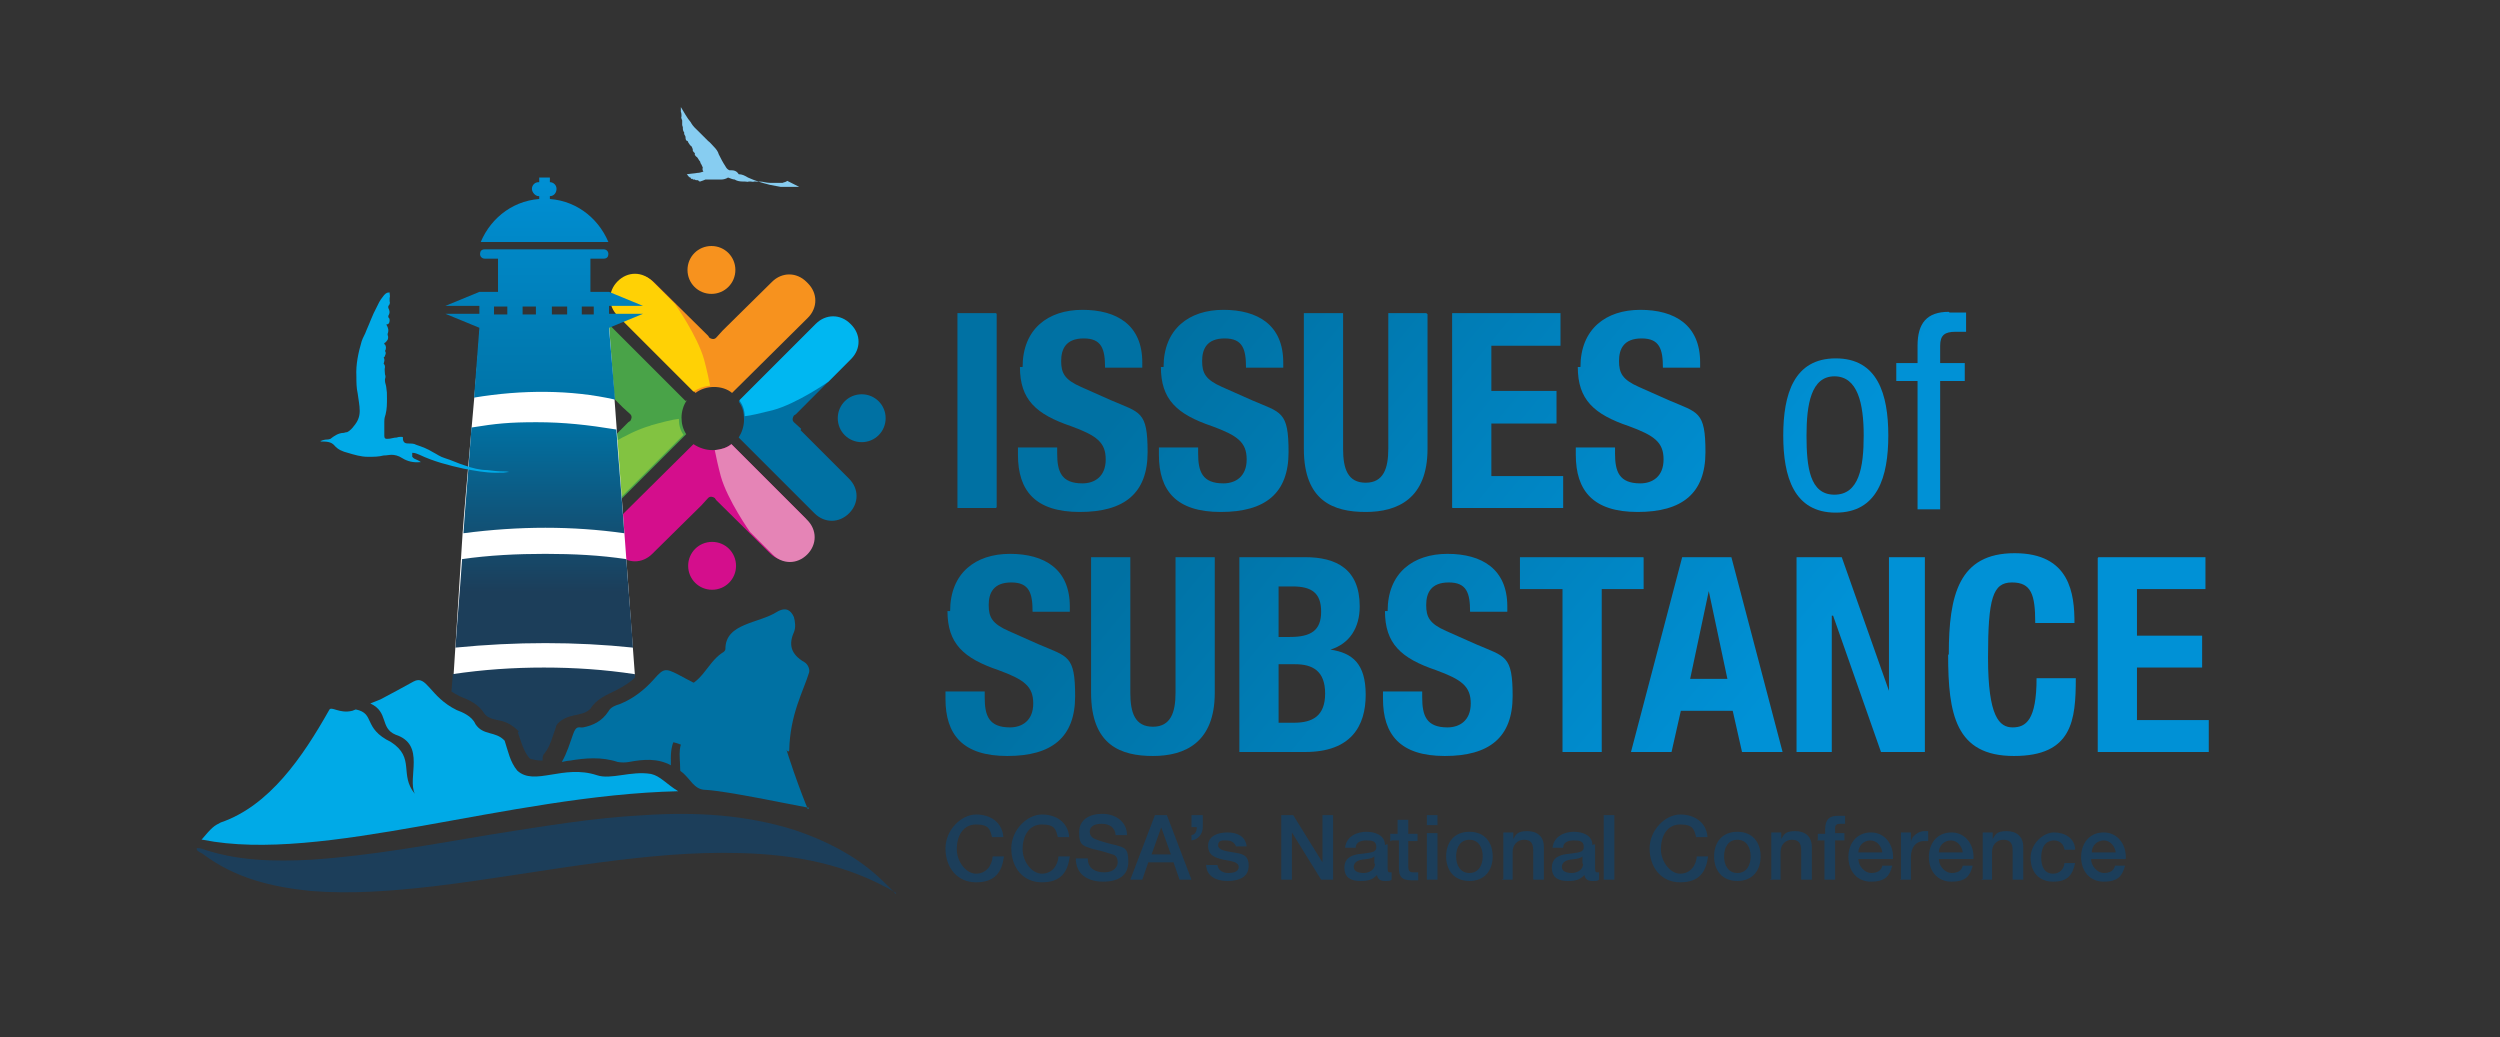 <?xml version="1.0" encoding="UTF-8"?>
<svg id="Layer_1" xmlns="http://www.w3.org/2000/svg" version="1.1" xmlns:xlink="http://www.w3.org/1999/xlink" viewBox="0 0 376 156">
  <rect x="0" y="0" width="376" height="156" fill="#333333" stroke="none"/>
  <!-- Generator: Adobe Illustrator 29.3.1, SVG Export Plug-In . SVG Version: 2.1.0 Build 151)  -->
  <defs>
    <style>
      .st0 {
        fill: url(#linear-gradient2);
      }

      .st1 {
        clip-path: url(#clippath-21);
      }

      .st2 {
        clip-path: url(#clippath-6);
      }

      .st3 {
        clip-path: url(#clippath-7);
      }

      .st4 {
        clip-path: url(#clippath-17);
      }

      .st5 {
        clip-path: url(#clippath-15);
      }

      .st6 {
        clip-path: url(#clippath-18);
      }

      .st7 {
        clip-path: url(#clippath-4);
      }

      .st8 {
        fill: url(#linear-gradient10);
      }

      .st9 {
        clip-path: url(#clippath-22);
      }

      .st10 {
        fill: #f7921e;
      }

      .st11 {
        clip-path: url(#clippath-23);
      }

      .st12 {
        fill: #82c341;
      }

      .st13 {
        fill: #87cdf1;
      }

      .st14 {
        clip-path: url(#clippath-9);
      }

      .st15 {
        clip-path: url(#clippath-10);
      }

      .st16 {
        fill: #fff;
      }

      .st17 {
        fill: url(#linear-gradient1);
      }

      .st18 {
        fill: url(#linear-gradient9);
      }

      .st19 {
        fill: #ffd105;
      }

      .st20 {
        fill: url(#linear-gradient18);
      }

      .st21 {
        fill: #49a348;
      }

      .st22 {
        clip-path: url(#clippath-11);
      }

      .st23 {
        fill: #00b7f1;
      }

      .st24 {
        fill: url(#linear-gradient8);
      }

      .st25 {
        fill: url(#linear-gradient11);
      }

      .st26 {
        fill: none;
      }

      .st27 {
        fill: url(#linear-gradient16);
      }

      .st28 {
        clip-path: url(#clippath-1);
      }

      .st29 {
        clip-path: url(#clippath-5);
      }

      .st30 {
        clip-path: url(#clippath-20);
      }

      .st31 {
        clip-path: url(#clippath-8);
      }

      .st32 {
        fill: url(#linear-gradient19);
      }

      .st33 {
        fill: url(#linear-gradient12);
      }

      .st34 {
        clip-path: url(#clippath-3);
      }

      .st35 {
        fill: #0071a3;
      }

      .st36 {
        fill: url(#linear-gradient7);
      }

      .st37 {
        clip-path: url(#clippath-12);
      }

      .st38 {
        fill: url(#linear-gradient4);
      }

      .st39 {
        clip-path: url(#clippath-14);
      }

      .st40 {
        clip-path: url(#clippath-19);
      }

      .st41 {
        fill: url(#linear-gradient14);
      }

      .st42 {
        fill: url(#linear-gradient5);
      }

      .st43 {
        fill: url(#linear-gradient3);
      }

      .st44 {
        fill: url(#linear-gradient15);
      }

      .st45 {
        fill: url(#linear-gradient17);
      }

      .st46 {
        fill: #d40e8c;
      }

      .st47 {
        fill: #1c3e5a;
      }

      .st48 {
        fill: url(#linear-gradient6);
      }

      .st49 {
        clip-path: url(#clippath-16);
      }

      .st50 {
        clip-path: url(#clippath-2);
      }

      .st51 {
        clip-path: url(#clippath-13);
      }

      .st52 {
        fill: #e584b6;
      }

      .st53 {
        fill: url(#linear-gradient13);
      }

      .st54 {
        fill: url(#linear-gradient);
      }

      .st55 {
        clip-path: url(#clippath);
      }

      .st56 {
        fill: #00aae7;
      }
    </style>
    <clipPath id="clippath">
      <rect class="st26" x="29.6" y="15.3" width="302.6" height="119.1"/>
    </clipPath>
    <clipPath id="clippath-1">
      <rect class="st26" x="48.5" y="8.4" width="117" height="82.3"/>
    </clipPath>
    <clipPath id="clippath-2">
      <rect class="st26" x="144" y="47.1" width="5.9" height="29.3"/>
    </clipPath>
    <linearGradient id="linear-gradient" x1="-263.9" y1="801.9" x2="-262" y2="801.9" gradientTransform="translate(37116.3 -12000) rotate(-90) scale(46.1 -46.1)" gradientUnits="userSpaceOnUse">
      <stop offset="0" stop-color="#0091d6"/>
      <stop offset="1" stop-color="#0071a3"/>
    </linearGradient>
    <clipPath id="clippath-3">
      <path class="st26" d="M153.4,55.2c0,4.9,2.4,7.1,7.7,8.9,3.8,1.4,5.2,2.4,5.2,5s-1.7,3.6-3.5,3.6c-3.2,0-3.8-1.8-3.8-4.5v-.9h-5.9v1.1c0,5.4,2.6,8.6,9.3,8.6s10.2-2.8,10.2-9-1.1-5.9-5.5-7.8l-4.5-2c-2.5-1.1-3-2.1-3-3.9s.7-3.4,3.4-3.4,3.2,1.6,3.2,4.4h5.6v-.8c0-5.6-3.8-7.9-9-7.9s-9,2.9-9,8.6h-.1Z"/>
    </clipPath>
    <linearGradient id="linear-gradient1" x1="-263.9" y1="801.7" x2="-262" y2="801.7" gradientTransform="translate(37122 -12012) rotate(-90) scale(46.1 -46.1)" xlink:href="#linear-gradient"/>
    <clipPath id="clippath-4">
      <path class="st26" d="M174.6,55.2c0,4.9,2.4,7.1,7.7,8.9,3.8,1.4,5.2,2.4,5.2,5s-1.7,3.6-3.5,3.6c-3.2,0-3.8-1.8-3.8-4.5v-.9h-5.9v1.1c0,5.4,2.6,8.6,9.3,8.6s10.2-2.8,10.2-9-1.1-5.9-5.5-7.8l-4.5-2c-2.5-1.1-3-2.1-3-3.9s.7-3.4,3.4-3.4,3.2,1.6,3.2,4.4h5.6v-.8c0-5.6-3.8-7.9-9-7.9s-9,2.9-9,8.6h-.1Z"/>
    </clipPath>
    <linearGradient id="linear-gradient2" x1="-263.9" y1="801.4" x2="-262" y2="801.4" gradientTransform="translate(37129.7 -12028.5) rotate(-90) scale(46.1 -46.1)" xlink:href="#linear-gradient"/>
    <clipPath id="clippath-5">
      <path class="st26" d="M208.8,47.1v20.4c0,2.9-.7,5.1-3.4,5.1s-3.4-2.1-3.4-5.1v-20.4h-5.9v20.4c0,7.9,4.5,9.5,9.3,9.5s9.3-2,9.3-9.5v-20.4h-5.9Z"/>
    </clipPath>
    <linearGradient id="linear-gradient3" x1="-263.9" y1="801.1" x2="-262" y2="801.1" gradientTransform="translate(37137.8 -12045) rotate(-90) scale(46.1 -46.1)" xlink:href="#linear-gradient"/>
    <clipPath id="clippath-6">
      <polygon class="st26" points="234.7 47.1 234.7 52 224.3 52 224.3 58.8 234.1 58.8 234.1 63.7 224.3 63.7 224.3 71.6 235.1 71.6 235.1 76.4 218.4 76.4 218.4 47.1 234.7 47.1"/>
    </clipPath>
    <linearGradient id="linear-gradient4" x1="-263.9" y1="800.8" x2="-262" y2="800.8" gradientTransform="translate(37145.4 -12061.7) rotate(-90) scale(46.1 -46.1)" xlink:href="#linear-gradient"/>
    <clipPath id="clippath-7">
      <path class="st26" d="M237.3,55.2c0,4.9,2.4,7.1,7.7,8.9,3.8,1.4,5.2,2.4,5.2,5s-1.7,3.6-3.5,3.6c-3.2,0-3.8-1.8-3.8-4.5v-.9h-5.9v1.1c0,5.4,2.6,8.6,9.3,8.6s10.2-2.8,10.2-9-1.1-5.9-5.5-7.8l-4.5-2c-2.5-1.1-3-2.1-3-3.9s.7-3.4,3.4-3.4,3.2,1.6,3.2,4.4h5.6v-.8c0-5.6-3.8-7.9-9-7.9s-9,2.9-9,8.6h-.1Z"/>
    </clipPath>
    <linearGradient id="linear-gradient5" x1="-263.9" y1="800.6" x2="-262" y2="800.6" gradientTransform="translate(37152.6 -12077) rotate(-90) scale(46.1 -46.1)" xlink:href="#linear-gradient"/>
    <clipPath id="clippath-8">
      <path class="st26" d="M271.7,65.5c0-4.7.7-8.9,4.2-8.9s4.4,4.1,4.4,8.9-.7,8.9-4.4,8.9-4.2-4.1-4.2-8.9M268.2,65.5c0,6.2,1.6,11.6,7.9,11.6s7.9-5.4,7.9-11.6-1.6-11.6-7.9-11.6-7.9,5.4-7.9,11.6Z"/>
    </clipPath>
    <linearGradient id="linear-gradient6" x1="-263.9" y1="800.2" x2="-262" y2="800.2" gradientTransform="translate(37166.3 -12098.4) rotate(-90) scale(46.1 -46.1)" xlink:href="#linear-gradient"/>
    <clipPath id="clippath-9">
      <path class="st26" d="M293.1,46.9c-3.3,0-4.7,1.7-4.7,5.1v2.6h-3.2v2.7h3.2v19.3h3.4v-19.3h3.7v-2.7h-3.7v-2.6c0-1.6.7-2.1,2.3-2.1h1.6v-2.9h-2.5Z"/>
    </clipPath>
    <linearGradient id="linear-gradient7" x1="-263.9" y1="800" x2="-262" y2="800" gradientTransform="translate(37168.5 -12110.9) rotate(-90) scale(46.1 -46.1)" xlink:href="#linear-gradient"/>
    <clipPath id="clippath-10">
      <path class="st26" d="M142.5,91.9c0,4.9,2.4,7.1,7.7,8.9,3.8,1.4,5.2,2.4,5.2,5s-1.7,3.6-3.5,3.6c-3.2,0-3.8-1.8-3.8-4.5v-.9h-5.9v1.1c0,5.4,2.6,8.6,9.3,8.6s10.2-2.8,10.2-9-1.1-5.9-5.5-7.8l-4.5-2c-2.5-1.1-3-2.1-3-3.9s.7-3.4,3.4-3.4,3.2,1.6,3.2,4.4h5.6v-.8c0-5.6-3.8-7.9-9-7.9s-9,2.9-9,8.6h-.1Z"/>
    </clipPath>
    <linearGradient id="linear-gradient8" x1="-264.1" y1="802.7" x2="-262.2" y2="802.7" gradientTransform="translate(37154 -11983.6) rotate(-90) scale(46.1 -46.1)" xlink:href="#linear-gradient"/>
    <clipPath id="clippath-11">
      <path class="st26" d="M176.8,83.8v20.4c0,2.9-.7,5.1-3.4,5.1s-3.4-2.1-3.4-5.1v-20.4h-5.9v20.4c0,7.9,4.5,9.5,9.3,9.5s9.3-2,9.3-9.5v-20.4h-5.9Z"/>
    </clipPath>
    <linearGradient id="linear-gradient9" x1="-264.1" y1="802.4" x2="-262.2" y2="802.4" gradientTransform="translate(37162 -12000.2) rotate(-90) scale(46.1 -46.1)" xlink:href="#linear-gradient"/>
    <clipPath id="clippath-12">
      <path class="st26" d="M192.3,99.9h2.5c2.6,0,4.5,1,4.5,4.4s-1.9,4.4-4.7,4.4h-2.3v-8.8ZM192.3,88.2h2.1c2.9,0,4.3,1,4.3,3.8s-1.5,3.8-4.7,3.8h-1.7v-7.7ZM186.4,83.8v29.3h9.9c6.9,0,9.1-3.9,9.1-8.6s-2-6.3-5.3-6.8c2.9-.9,4.4-3.3,4.4-6.5,0-5.6-3.5-7.4-8.2-7.4h-9.9Z"/>
    </clipPath>
    <linearGradient id="linear-gradient10" x1="-264.1" y1="802" x2="-262.2" y2="802" gradientTransform="translate(37170.1 -12017.8) rotate(-90) scale(46.1 -46.1)" xlink:href="#linear-gradient"/>
    <clipPath id="clippath-13">
      <path class="st26" d="M208.3,91.9c0,4.9,2.4,7.1,7.7,8.9,3.8,1.4,5.2,2.4,5.2,5s-1.7,3.6-3.5,3.6c-3.2,0-3.8-1.8-3.8-4.5v-.9h-5.9v1.1c0,5.4,2.6,8.6,9.3,8.6s10.2-2.8,10.2-9-1.1-5.9-5.5-7.8l-4.5-2c-2.5-1.1-3-2.1-3-3.9s.7-3.4,3.4-3.4,3.2,1.6,3.2,4.4h5.6v-.8c0-5.6-3.8-7.9-9-7.9s-9,2.9-9,8.6h-.1Z"/>
    </clipPath>
    <linearGradient id="linear-gradient11" x1="-264.1" y1="801.7" x2="-262.2" y2="801.7" gradientTransform="translate(37177.9 -12034.5) rotate(-90) scale(46.1 -46.1)" xlink:href="#linear-gradient"/>
    <clipPath id="clippath-14">
      <polygon class="st26" points="247.2 83.8 247.2 88.6 240.9 88.6 240.9 113.1 235 113.1 235 88.6 228.6 88.6 228.6 83.8 247.2 83.8"/>
    </clipPath>
    <linearGradient id="linear-gradient12" x1="-264.1" y1="801.5" x2="-262.2" y2="801.5" gradientTransform="translate(37185.4 -12050.2) rotate(-90) scale(46.1 -46.1)" xlink:href="#linear-gradient"/>
    <clipPath id="clippath-15">
      <path class="st26" d="M254,102.1h5.8l-2.8-13.2-2.8,13.2h-.1ZM253.2,83.8h7.2l7.7,29.3h-6.1l-1.4-6.2h-7.8l-1.4,6.2h-6.1l7.7-29.3h.1Z"/>
    </clipPath>
    <linearGradient id="linear-gradient13" x1="-264.1" y1="801.2" x2="-262.2" y2="801.2" gradientTransform="translate(37192.3 -12064.8) rotate(-90) scale(46.1 -46.1)" xlink:href="#linear-gradient"/>
    <clipPath id="clippath-16">
      <polygon class="st26" points="277 83.8 284.1 103.9 284.1 83.8 289.5 83.8 289.5 113.1 282.9 113.1 275.7 92.6 275.5 92.6 275.5 113.1 270.2 113.1 270.2 83.8 277 83.8"/>
    </clipPath>
    <linearGradient id="linear-gradient14" x1="-264.1" y1="800.9" x2="-262.2" y2="800.9" gradientTransform="translate(37200.8 -12082.7) rotate(-90) scale(46.1 -46.1)" xlink:href="#linear-gradient"/>
    <clipPath id="clippath-17">
      <path class="st26" d="M293,98.5c0,8.9,1.1,15.2,9.9,15.2s9.3-5.4,9.3-11.7h-5.9c0,6.3-1.6,7.4-3.6,7.4s-3.7-1.6-3.7-10.5.7-11.3,3.6-11.3,3.5,1.8,3.5,6.1h5.9c0-4.3-.6-10.5-9-10.5s-9.9,6.3-9.9,15.2h0Z"/>
    </clipPath>
    <linearGradient id="linear-gradient15" x1="-264.1" y1="800.6" x2="-262.2" y2="800.6" gradientTransform="translate(37209.1 -12100.2) rotate(-90) scale(46.1 -46.1)" xlink:href="#linear-gradient"/>
    <clipPath id="clippath-18">
      <polygon class="st26" points="315.5 83.8 315.5 113.1 332.2 113.1 332.2 108.3 321.4 108.3 321.4 100.4 331.2 100.4 331.2 95.6 321.4 95.6 321.4 88.6 331.7 88.6 331.7 83.8 315.5 83.8"/>
    </clipPath>
    <linearGradient id="linear-gradient16" x1="-264.1" y1="800.3" x2="-262.2" y2="800.3" gradientTransform="translate(37216.9 -12116.7) rotate(-90) scale(46.1 -46.1)" xlink:href="#linear-gradient"/>
    <clipPath id="clippath-19">
      <rect class="st26" x="29.6" y="15.3" width="302.6" height="119.1"/>
    </clipPath>
    <clipPath id="clippath-20">
      <path class="st26" d="M68.1,101.5l-.2,2.5c.3.2.8.5,1.2.7,1.5.6,2.9,1.2,3.8,2.7.6.7,1.5.8,2.4,1,.9.2,1.6.6,2.3,1.2s.3.3.3.6c.5,1.4.8,2.7,1.7,3.8.1.1.3.2.5.2.3.1.9.2,1.5.2,0-.5,0-.8.3-1.1.9-1.1,1.2-2.6,1.7-3.9,0-.2.2-.5.3-.6.7-.7,1.5-1,2.4-1.2.9-.2,1.8-.3,2.5-1,.9-1.5,2.5-2.1,3.9-2.8,1.1-.6,2-1.1,2.8-1.9v-.5c-4.6-.7-9.1-1-13.7-1s-9.1.3-13.8,1M69.5,84.1c-.3,4.4-.7,8.9-1,13.3,9.1-.9,18.1-.9,26.7,0-.3-4.4-.7-8.9-1-13.3-3.9-.6-8-.8-12.2-.8s-8.4.2-12.6.8M70.9,64.4c-.3,4.4-.9,11.4-1.2,15.8,8.4-1.1,16.4-1.1,24.2,0-.3-4.4-.9-11.1-1.2-15.6-4.3-.7-7.9-1.1-12-1.1s-6.1.2-9.8.8M74.3,46.1h2v1.2h-2v-1.2ZM78.6,46.1h2v1.2h-2v-1.2ZM83,46.1h2.3v1.2h-2.3v-1.2ZM87.5,46.1h1.8v1.2h-1.8v-1.2ZM72.9,37.5c-.5,0-.7.3-.7.7s.3.7.7.7h2v5h-2.8l-5.1,2.1h5.1v1.2h-5.1l5.1,2.1-.8,10.5c7.2-1.2,14.6-1.2,21.2.3l-.9-10.8,5.1-2.1h-5.1v-1.2h5.1l-5.1-2.1h-2.8v-5h2c.5,0,.7-.3.7-.7s-.3-.7-.7-.7h-18.1.1ZM72.3,36.4h19.2c-1.6-3.8-5.2-6.5-9.6-6.5s-8,2.7-9.6,6.5Z"/>
    </clipPath>
    <linearGradient id="linear-gradient17" x1="-257.3" y1="814.8" x2="-255.4" y2="814.8" gradientTransform="translate(-27215.1 8644.8) rotate(90) scale(33.5 -33.5)" gradientUnits="userSpaceOnUse">
      <stop offset="0" stop-color="#0091d6"/>
      <stop offset=".6" stop-color="#0071a3"/>
      <stop offset="1" stop-color="#1c3e5a"/>
      <stop offset="1" stop-color="#1c3e5a"/>
    </linearGradient>
    <clipPath id="clippath-21">
      <path class="st26" d="M81,27.4c-.6,0-1,.5-1,1s.5,1.1,1,1.1h1.7c.6,0,1-.5,1-1.1s-.5-1-1-1h-1.7Z"/>
    </clipPath>
    <linearGradient id="linear-gradient18" x2="-255.4" xlink:href="#linear-gradient17"/>
    <clipPath id="clippath-22">
      <rect class="st26" x="81.1" y="26.7" width="1.6" height="4.1"/>
    </clipPath>
    <linearGradient id="linear-gradient19" x2="-255.4" xlink:href="#linear-gradient17"/>
    <clipPath id="clippath-23">
      <rect class="st26" x="29.6" y="15.3" width="302.6" height="119.1"/>
    </clipPath>
  </defs>
  <g id="Layer_11">
    <g class="st55">
      <g>
        <g class="st28">
          <g>
            <path class="st10" d="M121.3,42.4c-1.5-1.5-3.7-1.5-5.2,0-.8.8-7.4,7.3-7.4,7.3l-1,1.1c-.3.3-.7.2-1,0l-.2-.3s-7.4-7.3-8.1-8c-1.5-1.5-3.7-1.5-5.2,0s-1.5,3.7,0,5.2l11.4,11.4c.8-.6,1.8-.9,2.8-.9s2,.3,2.7.9l11.4-11.3c1.5-1.5,1.5-3.7,0-5.2"/>
            <path class="st10" d="M103.4,40.6c0,2,1.6,3.6,3.6,3.6s3.6-1.6,3.6-3.6-1.6-3.6-3.6-3.6-3.6,1.6-3.6,3.6"/>
            <path class="st19" d="M105.9,54.1c-1-3.6-4.4-8.4-4.4-8.4,0,0-2.6-2.6-3.4-3.4-1.5-1.5-3.7-1.5-5.2,0s-1.5,3.7,0,5.2l11.4,11.4c.7-.5,1.6-.8,2.5-.9-.2-1-.5-2.4-.9-3.9"/>
            <path class="st21" d="M103.1,60.3h0l-11.5-11.5c-1.5-1.5-3.7-1.5-5.2,0s-1.5,3.7,0,5.2l7.3,7.3,1.1,1c.3.3.2.7,0,1l-.3.2s-7.3,7.3-8,8.1c-1.5,1.5-1.5,3.7,0,5.2,1.5,1.5,3.7,1.5,5.2,0l11.5-11.5c-.5-.8-.7-1.6-.7-2.5s.3-1.9.8-2.6"/>
            <path class="st21" d="M80.9,62.8c0,2,1.6,3.6,3.6,3.6s3.6-1.6,3.6-3.6-1.6-3.6-3.6-3.6"/>
            <path class="st12" d="M97.9,64c-3.7,1-8.4,4.3-8.4,4.3l-3.4,3.4c-1.5,1.5-1.5,3.7,0,5.2s3.7,1.5,5.2,0l11.5-11.5h0c-.5-.7-.7-1.5-.7-2.4-1,.1-2.5.5-4.3,1"/>
            <path class="st35" d="M120.5,64.5l-1.1-1c-.3-.3-.2-.7,0-1l.3-.2s7.3-7.3,8-8.1c1.5-1.5,1.5-3.7,0-5.2s-3.7-1.5-5.2,0l-11.4,11.4c.6.8.8,1.7.8,2.7s-.3,1.9-.8,2.7l11.4,11.4c1.5,1.5,3.7,1.5,5.2,0s1.5-3.7,0-5.2c-.8-.8-7.3-7.3-7.3-7.3"/>
            <path class="st35" d="M129.6,59.3c-2,0-3.6,1.6-3.6,3.6s1.6,3.6,3.6,3.6,3.6-1.6,3.6-3.6-1.6-3.6-3.6-3.6"/>
            <path class="st23" d="M127.9,48.7c-1.5-1.5-3.7-1.5-5.2,0l-11.5,11.5c.5.7.8,1.5.8,2.4,1-.1,2.5-.5,4.2-.9,3.7-1,8.4-4.3,8.4-4.3,0,0,2.6-2.6,3.4-3.4,1.5-1.5,1.5-3.7,0-5.2"/>
            <path class="st46" d="M121.3,78.1l-11.3-11.3c-.8.6-1.8.9-2.8.9s-2-.3-2.9-.9l-11.4,11.3c-1.5,1.5-1.5,3.7,0,5.2,1.5,1.5,3.7,1.5,5.2,0,.8-.8,7.4-7.3,7.4-7.3l1-1.1c.3-.3.7-.2,1,0l.2.3s7.4,7.3,8.1,8c1.5,1.5,3.7,1.5,5.2,0s1.5-3.7,0-5.2"/>
            <path class="st46" d="M110.7,85.1c0-2-1.6-3.6-3.6-3.6s-3.6,1.6-3.6,3.6,1.6,3.6,3.6,3.6,3.6-1.6,3.6-3.6"/>
            <path class="st52" d="M121.3,78.1l-11.3-11.3c-.7.6-1.6.8-2.5.9.2,1,.5,2.4.9,3.9,1,3.6,4.4,8.4,4.4,8.4l3.4,3.4c1.5,1.5,3.7,1.5,5.2,0s1.5-3.7,0-5.2"/>
          </g>
        </g>
        <path class="st16" d="M69.6,79.9c.3-4.4,2.3-26,2.6-30.4,7.4-1.1,12-1.7,19.4-.6.3,4.4,3.6,48.4,3.9,52.8-7.8-1.1-19.1.6-27.4,1.7,0,0,1.5-23.6,1.5-23.6Z"/>
      </g>
    </g>
    <g class="st50">
      <rect class="st54" x="133.7" y="50.2" width="26.4" height="23.1" transform="translate(5.9 136.1) rotate(-50.6)"/>
    </g>
    <g class="st34">
      <rect class="st17" x="144.7" y="44.7" width="35.9" height="34.3" transform="translate(11.6 148.3) rotate(-50.6)"/>
    </g>
    <g class="st7">
      <rect class="st0" x="165.9" y="44.6" width="35.9" height="34.3" transform="translate(19.5 164.6) rotate(-50.6)"/>
    </g>
    <g class="st29">
      <rect class="st43" x="187.9" y="45.4" width="34.9" height="33.3" transform="translate(27 181.4) rotate(-50.6)"/>
    </g>
    <g class="st2">
      <rect class="st38" x="210.2" y="46" width="33.3" height="31.5" transform="translate(35.1 197.8) rotate(-50.6)"/>
    </g>
    <g class="st3">
      <rect class="st42" x="228.6" y="44.6" width="35.9" height="34.3" transform="translate(42.3 213.1) rotate(-50.6)"/>
    </g>
    <g class="st31">
      <rect class="st48" x="262.2" y="52" width="27.9" height="26.9" transform="translate(50.3 237.3) rotate(-50.6)"/>
    </g>
    <g class="st14">
      <rect class="st36" x="275.6" y="48.2" width="29.5" height="26.9" transform="translate(58.4 246.9) rotate(-50.6)"/>
    </g>
    <g class="st15">
      <rect class="st24" x="133.7" y="81.3" width="35.9" height="34.3" transform="translate(-20.7 153.2) rotate(-50.6)"/>
    </g>
    <g class="st22">
      <rect class="st18" x="155.9" y="82.1" width="34.9" height="33.3" transform="translate(-13 170) rotate(-50.6)"/>
    </g>
    <g class="st37">
      <rect class="st8" x="178.5" y="81.8" width="34.8" height="33.3" transform="translate(-4.5 187.3) rotate(-50.6)"/>
    </g>
    <g class="st51">
      <rect class="st25" x="199.5" y="81.3" width="35.9" height="34.3" transform="translate(3.3 204) rotate(-50.6)"/>
    </g>
    <g class="st39">
      <rect class="st33" x="220.7" y="82" width="34.4" height="33" transform="translate(10.8 219.8) rotate(-50.6)"/>
    </g>
    <g class="st5">
      <rect class="st53" x="238.2" y="80.5" width="37" height="36.1" transform="translate(17.7 234.4) rotate(-50.6)"/>
    </g>
    <g class="st49">
      <rect class="st41" x="262.4" y="81.7" width="35" height="33.5" transform="translate(26.1 252.3) rotate(-50.6)"/>
    </g>
    <g class="st4">
      <rect class="st44" x="284.7" y="81.5" width="35.7" height="34.2" transform="translate(34.3 269.7) rotate(-50.6)"/>
    </g>
    <g class="st6">
      <rect class="st27" x="307.2" y="82.8" width="33.3" height="31.5" transform="translate(42.2 286.2) rotate(-50.6)"/>
    </g>
    <g class="st40">
      <path class="st47" d="M314.6,128.2c0-1,.8-1.8,1.8-1.8s1.7.9,1.8,1.8h-3.6ZM319.7,129.3c.2-2.1-1.1-4.1-3.3-4.1s-3.4,1.7-3.4,3.7,1.2,3.7,3.4,3.7,2.8-.9,3.2-2.4h-1.5c-.2.8-.8,1.1-1.7,1.1s-1.9-1-1.9-2.1c0,0,5.2,0,5.2,0ZM312.1,127.7c-.1-1.7-1.6-2.5-3.2-2.5s-3.5,1.7-3.5,3.8,1.2,3.6,3.4,3.6,2.9-1,3.3-2.8h-1.6c-.1,1-.8,1.6-1.7,1.6-1.4,0-1.8-1.2-1.8-2.4,0-2.1,1.1-2.6,1.9-2.6s1.5.5,1.6,1.4h1.6ZM298,132.3h1.6v-4.2c0-1,.7-1.8,1.7-1.8s1.4.5,1.4,1.6v4.4h1.6v-4.9c0-1.6-1-2.4-2.5-2.4s-1.7.5-2.1,1.2h0v-1h-1.5v7h-.1ZM291.6,128.2c0-1,.8-1.8,1.8-1.8s1.7.9,1.8,1.8h-3.6ZM296.8,129.3c.2-2.1-1.1-4.1-3.3-4.1s-3.4,1.7-3.4,3.7,1.2,3.7,3.4,3.7,2.8-.9,3.2-2.4h-1.5c-.2.8-.8,1.1-1.7,1.1s-1.9-1-1.9-2.1h5.2,0ZM285.8,132.3h1.6v-3.4c0-1.6.9-2.4,1.9-2.4s.5,0,.7,0v-1.5h-.6c-.9,0-1.9.8-2,1.6h0v-1.4h-1.5v7h-.1ZM279.5,128.2c0-1,.8-1.8,1.8-1.8s1.7.9,1.8,1.8h-3.6ZM284.7,129.3c.2-2.1-1.1-4.1-3.3-4.1s-3.4,1.7-3.4,3.7,1.2,3.7,3.4,3.7,2.8-.9,3.2-2.4h-1.5c-.2.8-.8,1.1-1.7,1.1s-1.9-1-1.9-2.1h5.2,0ZM273.3,126.4h1.1v5.9h1.6v-5.9h1.4v-1.1h-1.4v-.7c0-.6.3-.7.8-.7h.7v-1.2h-1.1c-1,0-1.9.3-1.9,2.1v.6h-1.1v1.1h0ZM266.2,132.3h1.6v-4.2c0-1,.7-1.8,1.7-1.8s1.4.5,1.4,1.6v4.4h1.6v-4.9c0-1.6-1-2.4-2.5-2.4s-1.7.5-2.1,1.2h0v-1h-1.5v7h-.1ZM261.3,132.5c2.3,0,3.5-1.6,3.5-3.7s-1.2-3.7-3.5-3.7-3.5,1.6-3.5,3.7,1.2,3.7,3.5,3.7M261.3,131.3c-1.4,0-2-1.2-2-2.5s.6-2.5,2-2.5,2,1.2,2,2.5-.6,2.5-2,2.5M256.8,125.8c-.2-2.1-1.9-3.3-4.1-3.3s-4.6,2.3-4.6,5.1,1.7,5.1,4.6,5.1,3.9-1.6,4.2-3.9h-1.7c-.1,1.4-1,2.6-2.5,2.6s-2.9-1.8-2.9-3.7.9-3.7,2.9-3.7,2.1.8,2.4,1.9h1.7ZM241.2,132.3h1.6v-9.7h-1.6v9.7ZM239.5,127.1c0-1.5-1.5-2-2.8-2s-3,.6-3.2,2.4h1.6c0-.8.7-1.1,1.6-1.1s1.5.1,1.5,1-1,.8-2.1,1c-1.4.1-2.7.5-2.7,2.1s1.1,2,2.4,2,1.8-.2,2.5-.9c.1.7.6.9,1.2.9s.8,0,1-.2v-1.1h-.3c-.2,0-.3-.1-.3-.6v-3.6h-.2ZM238.1,129.9c0,1-1,1.4-1.7,1.4s-1.5-.2-1.5-.9.6-1,1.2-1.1,1.5-.1,1.9-.5v1.1ZM225.9,132.3h1.6v-4.2c0-1,.7-1.8,1.7-1.8s1.4.5,1.4,1.6v4.4h1.6v-4.9c0-1.6-1-2.4-2.5-2.4s-1.7.5-2.1,1.2h0v-1h-1.5v7h-.1ZM221,132.5c2.3,0,3.5-1.6,3.5-3.7s-1.2-3.7-3.5-3.7-3.5,1.6-3.5,3.7,1.2,3.7,3.5,3.7M221,131.3c-1.4,0-2-1.2-2-2.5s.6-2.5,2-2.5,2,1.2,2,2.5-.6,2.5-2,2.5M214.6,124.1h1.6v-1.5h-1.6v1.5ZM214.6,132.3h1.6v-7h-1.6v7ZM209.3,126.4h1.1v4.2c0,1.1.3,1.8,1.9,1.8s.7,0,1,0v-1.2h-.7c-.7,0-.8-.3-.8-1v-3.7h1.4v-1.1h-1.4v-2.1h-1.6v2.1h-1.1v1.1h.1ZM208.3,127.1c0-1.5-1.5-2-2.8-2s-3,.6-3.2,2.4h1.6c0-.8.7-1.1,1.6-1.1s1.5.1,1.5,1-1,.8-2.1,1c-1.4.1-2.7.5-2.7,2.1s1.1,2,2.4,2,1.8-.2,2.5-.9c.1.7.6.9,1.2.9s.8,0,1-.2v-1.1h-.3c-.2,0-.3-.1-.3-.6v-3.6h-.2ZM206.8,129.9c0,1-1,1.4-1.7,1.4s-1.5-.2-1.5-.9.6-1,1.2-1.1,1.5-.1,1.9-.5v1.1ZM192.7,132.3h1.6v-7.1h0l4.4,7.1h1.8v-9.7h-1.6v7.1h0l-4.4-7.1h-1.8v9.7h0ZM181.4,130c0,1.7,1.4,2.5,3.2,2.5s3.2-.6,3.2-2.3-1.1-1.8-2.3-2c-1.1-.2-2.3-.3-2.3-1.1s.8-.7,1.2-.7c.7,0,1.2.2,1.5.9h1.6c-.2-1.6-1.5-2.1-2.9-2.1s-2.9.5-2.9,2,1.1,1.8,2.3,2.1c1.1.2,2.3.3,2.3,1.1s-1,.9-1.6.9-1.5-.3-1.6-1.2h-1.6ZM179.2,126.4c1-.1,1.7-1,1.7-2v-1.8h-1.7v1.8h.8c0,.6-.2,1.1-.8,1.2v.8h0ZM170,132.3h1.8l.9-2.6h3.8l.9,2.6h1.8l-3.7-9.7h-1.8l-3.7,9.7h0ZM174.6,124.3h0l1.5,4.2h-2.9l1.5-4.2ZM161.8,129.1c0,2.4,1.8,3.5,4.1,3.5s3.8-.9,3.8-3-.6-2.1-1.9-2.5c-.6-.1-2.7-.7-2.8-.8-.7-.2-1.1-.6-1.1-1.2,0-1,1-1.2,1.8-1.2,1.1,0,2,.5,2.1,1.7h1.7c0-2-1.7-3.2-3.7-3.2s-3.5.9-3.5,2.8.5,2,2.1,2.5c1.4.3,2.3.6,2.9.8.5.1.8.5.8,1.2s-.6,1.5-2,1.5-2.5-.6-2.5-2.1h-1.8ZM160.8,125.8c-.2-2.1-1.9-3.3-4.1-3.3s-4.6,2.3-4.6,5.1,1.7,5.1,4.6,5.1,3.9-1.6,4.2-3.9h-1.7c-.1,1.4-1,2.6-2.5,2.6s-2.9-1.8-2.9-3.7.9-3.7,2.9-3.7,2.1.8,2.4,1.9c0,0,1.7,0,1.7,0ZM150.9,125.8c-.2-2.1-1.9-3.3-4.1-3.3s-4.6,2.3-4.6,5.1,1.7,5.1,4.6,5.1,3.9-1.6,4.2-3.9h-1.7c-.1,1.4-1,2.6-2.5,2.6s-2.9-1.8-2.9-3.7.9-3.7,2.9-3.7,2.1.8,2.4,1.9h1.7Z"/>
    </g>
    <g class="st30">
      <rect class="st45" x="67" y="29.9" width="29.8" height="84.6"/>
    </g>
    <g class="st1">
      <rect class="st20" x="80" y="27.4" width="3.8" height="2.1"/>
    </g>
    <g class="st9">
      <rect class="st32" x="81.1" y="26.7" width="1.6" height="4.1"/>
    </g>
    <g class="st11">
      <g>
        <path class="st35" d="M104.8,103.2c-2.9,1.1-4.1,2.8-3.3,5.4,1.1-1.8,2.1-3.6,3.3-5.4M96.8,105.7c.2,1.6-.3,3.2-.6,4.6,1.6-1.9,3.3-3.9,4.9-6,.1-.2.3-.5.5-.5,4.1-.7,4.5-3.9,7-5.6.2-.1.5-.3.5-.6,0-3.9,5-3.8,7.8-5.6,1.4-.8,2.1-.1,2.5.8.2.7.3,1.6,0,2.3-.8,1.8-.5,3.3,1.6,4.5.5.3.8,1,.7,1.5-.8,2.7-2.9,6.3-3,11.8-.3.8-1.7-2.6-2.8-2.1-1.6.8-3.3,1.5-5,1.9-2.1.7-4.4,1.1-6.7,1.7-.1-.2-.2-.6-.5-.9l4.3-2.4v-.6c-1.4-.1-2.6,2.7-3.8,2.9-2.6-3.4-8.5-1.5-12.9-.6-1.4.2-2.9.2-4.9.3"/>
        <path class="st35" d="M108.1,104.3c-1.5.6-2,1.8-2.5,3.2-.2.8-.7,1.5-1.5,1.7-2.4.8-3.3,2.3-3.2,5.3v.6c-2-1.1-4.2-.9-6.3-.5-.6.1-1.1.1-1.7,0-2.4-.8-4.9-.6-7.2-.2-.3,0-.7.1-1.2.2.8-1.4,1.2-2.8,1.7-4.2s.9-.9,1.5-1c1.5-.3,2.8-.9,3.8-2.4.3-.6,1-.9,1.7-1.1,2-.8,3.7-2.1,5.2-3.8,1.4-1.6,1.7-1.6,3.5-.7,1.9,1,3.8,2.1,6.1,3"/>
        <path class="st35" d="M121.7,121.5c-3.3-.6-12.2-2.5-15.5-2.7-1.9,0-2.3-1.7-3.8-2.8-.1,0-.1-.2-.1-.3,0-2-.6-4.2,1.4-5.1,1.6-.7,3.9-1.4,4.7-3,.5-1,1.4-1.2,2.4-1,.8.1,1.6.1,2.4-.1.7-.2,3.5,1.6,3.9,2.3,2,7.2,4.4,12.9,4.4,12.9"/>
        <path class="st47" d="M134.8,134.3c-7.3-4.3-15.2-5.8-23.6-6-7-.2-14,.5-20.9,1.4-8.4,1.1-16.7,2.6-25.1,3.6-6.1.7-12.3,1.2-18.5.7-5.8-.6-11.3-1.9-16.1-5.5-.1-.1-.3-.2-.5-.3-.2-.1-.5-.3-.7-.6.3-.1.6,0,.8,0,5.4,1.9,11.1,2,16.6,1.7,9.1-.6,18.1-2.3,27.1-3.8,7.7-1.2,15.2-2.5,23-2.9,7.7-.5,15.3-.1,22.8,2.3,4.4,1.5,8.6,3.6,12.1,6.7.9.8,1.8,1.7,2.7,2.6h0l.2.3Z"/>
        <path class="st56" d="M30.3,126.3c1.6-1.9,1.9-2.1,2.9-2.6,7.3-2.5,12.3-9.8,16.3-16.9.3-.7,1.5.6,3.5.1l.5-.2c3,.6,1,2.8,5.3,4.9,3.7,2.4,1.2,4.9,3.6,7.8-1.2-2.4,1.7-7.4-2.9-8.9-2.4-1-1-3.4-3.8-4.7l1.5-.6c1.9-1,3-1.6,5-2.7,2-1.1,2.4,2.3,6.5,4.3.8.3,2.3.9,2.8,2.1,1.2,1.8,3,1,4.4,2.5.5,1.5.8,3.2,1.9,4.5,2.6,2.4,6.9-1,12,.7,2.1.7,5.1-.7,8.1-.2,1.4.3,2.3,1.5,4.1,2.6-25.6.6-53.5,10.9-71.5,7.3"/>
        <path class="st13" d="M118.4,27.2c-.2.2-.5.2-.7.3h-1.9c-.6,0-1-.2-1.6-.2h0c-.1.1-.3,0-.5,0h-.3c-.1.1-.3,0-.5,0h-.3c-.1.1-.3,0-.6,0h-.3c-.5,0-.9-.1-1.2-.3-.3,0-.7-.2-1-.3h0c-.3.2-.7.3-1,.3h-2.4c-.2.1-.5.2-.8.3q-.2,0-.3-.2h-.2c-.1,0-.2,0-.3-.1h-.3c0-.2,0-.1,0-.1h-.2q-.1,0-.1-.1s0-.1-.1-.1-.3-.2-.5-.5h0c.6-.1,1.1-.1,1.6-.2.3,0,.6-.1.9-.2h0c-.1-.1-.2-.3-.1-.6h0c-.1-.2-.2-.5-.3-.6,0,0-.1-.2-.1-.3s0,0,0,0c-.2-.2-.3-.5-.5-.7h0c-.1,0-.2-.2-.3-.3h0v-.3c-.1,0-.2-.2-.3-.3v-.2h0c0-.1-.1-.3-.2-.5h0c-.2-.1-.3-.3-.5-.6,0,0,0-.1-.1-.2-.2,0-.3-.2-.3-.6h0c0-.2-.2-.3-.2-.5v-.2h0c-.1-.1-.2-.3-.2-.6v-.2s-.1-.2-.1-.3h0v-.7h0c-.1-.2-.2-.5-.1-.6,0-.2,0-.5-.1-.7v-.9.2c.5.8.9,1.6,1.5,2.3.3.6.8,1,1.2,1.4.5.5.9.9,1.4,1.4.3.2.6.6.9.9s.6.7.7,1.1c.3.6.6,1.2,1,1.8.1.2.3.5.6.6h.2c.5,0,.9.1,1.2.6h0c.5,0,.9.2,1.4.5,1.1.5,2.1.8,3.3,1.1.6.1,1,.2,1.6.3h2.8"/>
        <path class="st56" d="M62,68.1c.5,0,.8.2,1.1.3,2.1,1,4.4,1.6,6.7,2.1,1.6.3,3.2.6,4.7.6s1.2,0,1.9-.1h.2c-.3-.1-.6-.1-.9-.1-.8,0-1.6-.1-2.4-.2-1.1,0-2.3-.3-3.4-.7-1-.3-2-.8-3-1.1-.7-.2-1.2-.6-1.8-.9-.8-.5-1.6-.8-2.5-1.1-.3-.2-.8-.2-1.2-.2s-.7-.1-.8-.6v-.3q0-.1-.2-.1c-.2,0-.5,0-.7.1-.5,0-.9.2-1.4.2h0c-.3,0-.5,0-.5-.5v-2.1c0-.5.1-.8.2-1.1.2-.8.2-1.6.2-2.4s0-1-.1-1.6c0-.3-.2-.7-.2-1v-.3c.1-.2.1-.5,0-.7,0-.3-.1-.7,0-1.1,0-.1,0-.3-.2-.5h0c.1-.3.2-.7,0-.9h0c.1-.1.2-.2.2-.3.1-.2.2-.5,0-.7h0c.2-.3.2-.7,0-1h-.1v-.2c.2-.1.3-.2.5-.5.1-.2.1-.6,0-.7v-.2c.2-.5.1-.9-.2-1.4.3,0,.5-.2.5-.6s-.1-.3-.2-.5v-.2c.3-.5.2-.8,0-1.2v-.3c.2-.1.3-.5.2-.7v-.5c.1-.2,0-.5,0-.7s0-.1-.2-.1c-.3,0-.6.3-.8.6-.5.6-.7,1.1-1,1.7-.6,1.1-1,2.3-1.5,3.4-.2.6-.5,1-.7,1.6-.5,1.7-.9,3.5-.8,5.3,0,.9,0,1.7.2,2.6.1.9.3,1.7.3,2.6s-.3,1.6-.9,2.3c-.2.3-.6.7-1,.9-.1,0-.2,0-.5.1-.8,0-1.5.5-2,.9-.1,0-.2.1-.5.1-.3,0-.7.1-.9.2h-.1q0,.1.1.1c.7,0,1.5,0,2,.6s1.2.9,2,1.1c1,.3,2,.6,3,.6s1.6,0,2.4-.2c.5,0,.8-.1,1.2-.1s1,.1,1.6.5c.8.5,1.7.7,2.7.6h.1c-.1-.1-.3-.2-.5-.3-.2-.1-.5-.2-.6-.3l-.2-.2"/>
      </g>
    </g>
  </g>
</svg>